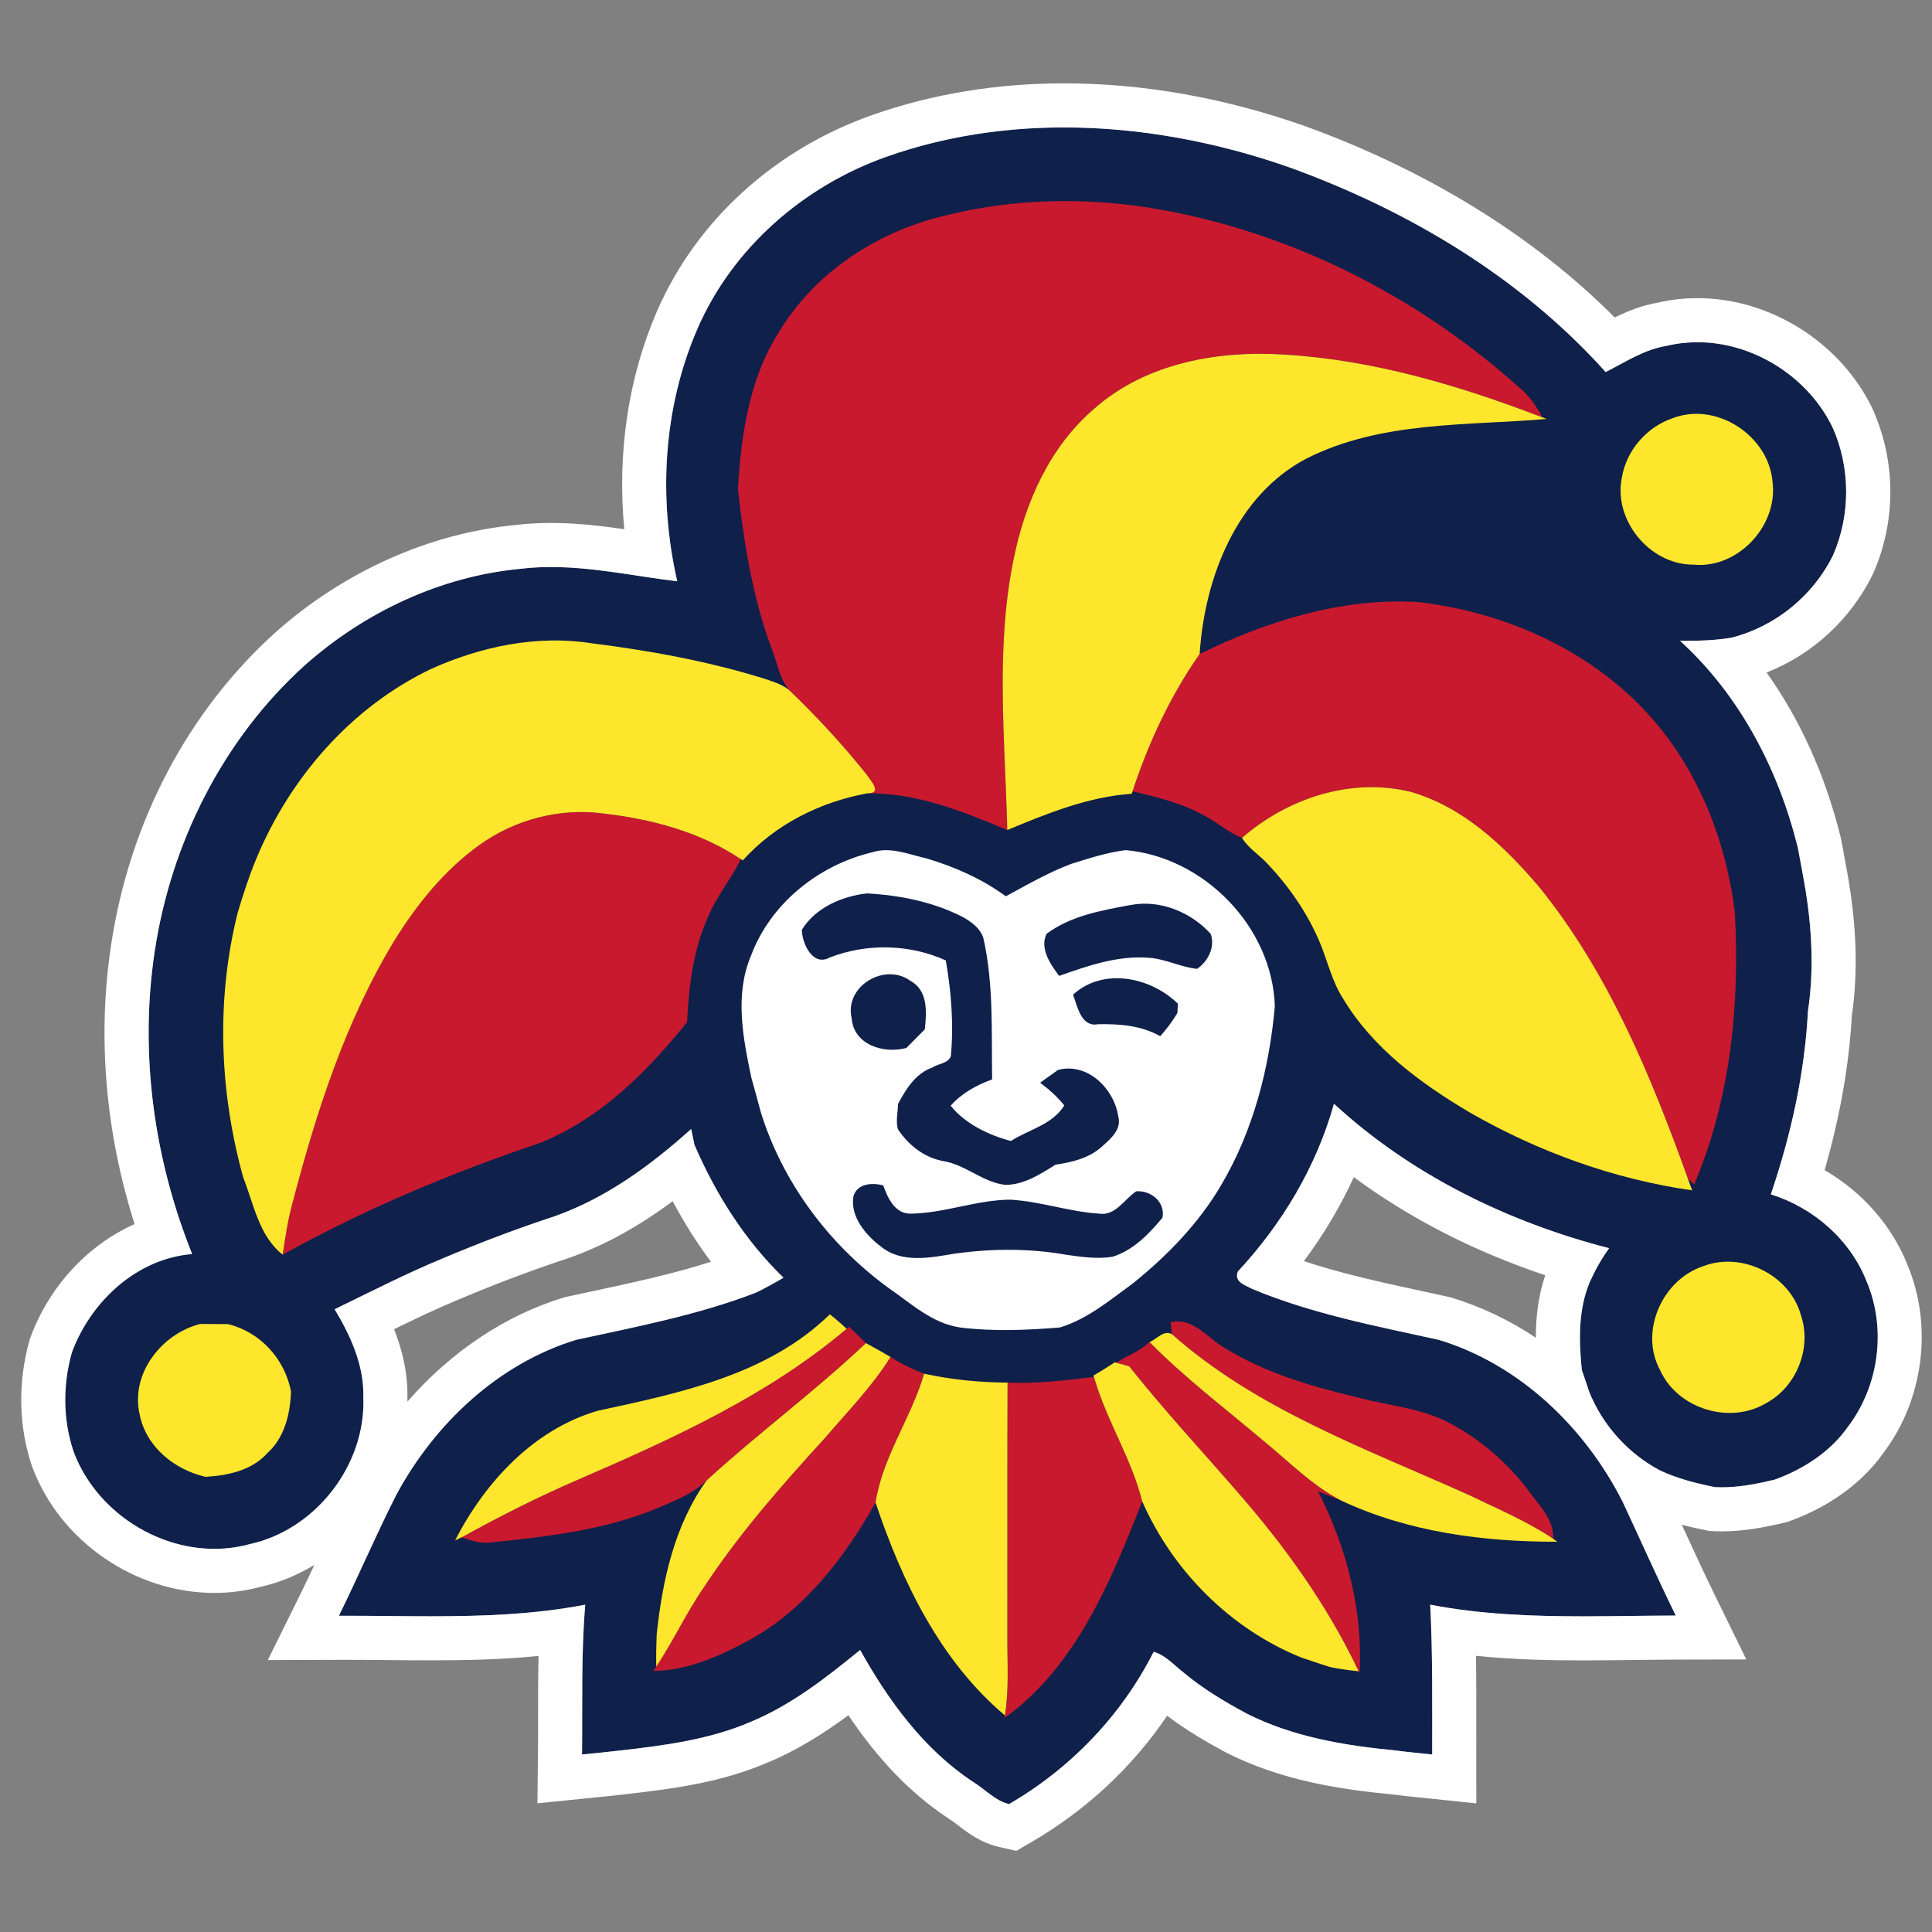 <?xml version="1.0" encoding="utf-8"?>
<!-- Generator: Adobe Illustrator 19.1.0, SVG Export Plug-In . SVG Version: 6.00 Build 0)  -->
<svg version="1.1" id="Слой_1" xmlns="http://www.w3.org/2000/svg" xmlns:xlink="http://www.w3.org/1999/xlink" x="0px" y="0px"
	 viewBox="0 0 1024 1024" style="enable-background:new 0 0 1024 1024;" xml:space="preserve">
<rect x="0" y="0" width="1024" height="1024" fill="#808080" stroke="none"/>
<g>
	<path style="fill-rule:evenodd;clip-rule:evenodd;fill:#0F204B;" d="M470.166,82.966
		c68.705-24.177,145.031-18.133,212.978,5.635
		c63.099,22.805,122.84,58.34,167.895,108.591
		c10.453-5.285,20.498-12.001,32.353-13.899
		c34.805-8.321,72.413,11.387,87.86,43.127c9.578,21.374,9.665,46.573,0.234,68.005
		c-10.658,21.491-30.543,37.637-53.785,43.565
		c-9.023,1.489-18.162,1.751-27.271,1.635
		c31.652,28.79,52.178,68.18,62.398,109.438c0.993,4.877,1.81,9.782,2.744,14.687
		c4.468,23.68,6.307,48.208,2.687,72.093
		c-1.723,33.141-9.023,65.786-19.68,97.174
		c22.687,7.096,42.221,24.148,50.894,46.456
		c10.453,24.937,6.395,55.012-9.869,76.531
		c-9.403,13.491-23.71,22.688-38.981,28.236
		c-10.366,2.482-20.935,4.526-31.623,3.971
		c-9.956-1.986-19.768-4.497-28.995-8.76
		c-17.023-8.993-30.484-23.913-37.695-41.754
		c-1.284-3.883-2.57-7.796-3.912-11.621c-1.607-15.593-1.928-31.769,4.175-46.486
		c2.862-6.336,6.219-12.41,10.307-18.016
		c-53.522-13.782-105.029-38.893-145.849-76.56
		c-9.315,33.316-27.447,63.684-50.953,88.912
		c-2.131,5.664,3.826,7.095,7.534,9.197c31.768,13.256,65.727,19.71,99.16,27.068
		c42.748,13.022,77.348,46.426,97.292,85.845
		c9.373,20.089,18.366,40.324,28.118,60.238
		c-43.39,0.117-87.276,2.511-130.14-5.752
		c1.372,26.454,1.022,52.909,1.051,79.392c-6.482-0.672-12.964-1.285-19.418-2.132
		c-27.096-2.628-54.427-7.154-78.983-19.591
		c-11.855-6.396-23.506-13.345-33.813-22.075
		c-4.935-3.854-9.226-8.847-15.417-10.628
		c-16.994,33.696-44.032,61.757-76.59,80.707
		c-7.387-1.665-12.876-8.001-19.271-11.856
		c-25.958-17.168-44.733-42.98-59.712-69.814
		c-17.9,14.6-36.265,29.024-57.814,38.018
		c-22.104,9.547-46.077,12.613-69.757,15.299
		c-6.599,0.789-13.198,1.402-19.826,2.074c0.292-26.455-0.526-52.967,1.694-79.392
		c-43.04,8.292-87.014,5.722-130.579,5.868
		c10.512-21.257,19.769-43.127,30.513-64.238
		c20.293-37.579,53.902-69.377,95.248-82.02
		c32.206-7.008,64.793-13.198,95.626-25.14c4.848-2.452,9.636-5.023,14.278-7.796
		c-20.498-19.798-35.885-44.266-47.156-70.311
		c-0.439-2.131-1.343-6.395-1.781-8.497
		c-21.491,19.33-45.317,36.791-72.852,46.427
		c-20.031,6.57-39.712,14.103-59.129,22.279
		c-19.417,8.058-38.105,17.665-56.996,26.834
		c8.497,14.074,15.651,29.783,15.213,46.602
		c1.46,35.886-25.315,70.399-60.414,77.933
		c-37.579,10.248-79.392-12.614-93.028-48.734
		c-5.869-16.994-5.897-35.623-1.051-52.851
		c9.899-26.951,34.367-49.872,63.771-52.207
		c-20.235-50.369-28.002-106.198-19.915-160.012
		c8.556-57.698,36.295-113.059,79.832-152.244
		c31.593-28.002,71.712-46.923,113.934-50.923
		c27.973-3.446,55.654,3.27,83.247,6.598
		c-10.132-44.266-7.475-91.861,10.658-133.732
		C388.233,131.29,426.22,98.383,470.166,82.966L470.166,82.966z"/>
	<path style="fill:#FFFFFF;" d="M563.929,67.54c40.496-0.001,81.165,7.751,119.215,21.061
		c63.099,22.804,122.841,58.34,167.895,108.592
		c10.453-5.285,20.498-12.001,32.353-13.899
		c5.404-1.292,10.881-1.909,16.327-1.909c29.628,0,58.484,18.224,71.532,45.036
		c9.578,21.374,9.665,46.573,0.234,68.005
		c-10.658,21.491-30.543,37.638-53.785,43.565
		c-7.815,1.29-15.717,1.659-23.612,1.659c-1.22,0-2.44-0.009-3.659-0.024
		c31.652,28.79,52.178,68.18,62.398,109.438
		c0.993,4.877,1.81,9.782,2.744,14.687c4.468,23.68,6.307,48.208,2.687,72.093
		c-1.723,33.141-9.023,65.786-19.681,97.174
		c22.687,7.096,42.221,24.148,50.894,46.456
		c10.453,24.937,6.394,55.012-9.869,76.531
		c-9.403,13.49-23.71,22.688-38.981,28.236
		c-9.206,2.204-18.573,4.063-28.039,4.063c-1.193,0-2.387-0.03-3.583-0.092
		c-9.956-1.986-19.768-4.497-28.995-8.76
		c-17.023-8.993-30.484-23.914-37.695-41.755
		c-1.284-3.884-2.57-7.796-3.912-11.621c-1.607-15.593-1.928-31.769,4.175-46.486
		c2.861-6.336,6.219-12.41,10.307-18.016
		c-53.522-13.782-105.029-38.893-145.849-76.56
		c-9.315,33.316-27.447,63.683-50.953,88.911c-2.131,5.664,3.826,7.095,7.534,9.197
		c31.768,13.256,65.727,19.71,99.16,27.068
		c42.748,13.022,77.348,46.426,97.292,85.845
		c9.373,20.089,18.366,40.324,28.118,60.238
		c-16.321,0.044-32.715,0.41-49.096,0.41c-27.167,0-54.304-1.007-81.045-6.162
		c1.373,26.454,1.022,52.908,1.051,79.392c-6.482-0.672-12.964-1.285-19.417-2.132
		c-27.096-2.628-54.427-7.154-78.983-19.591
		c-11.855-6.396-23.505-13.345-33.813-22.075
		c-4.935-3.854-9.226-8.847-15.417-10.628
		c-16.994,33.696-44.032,61.757-76.59,80.707
		c-7.387-1.665-12.876-8.001-19.271-11.856
		c-25.958-17.168-44.733-42.98-59.712-69.814
		c-17.9,14.6-36.265,29.024-57.814,38.017
		c-22.104,9.547-46.077,12.613-69.757,15.299
		c-6.599,0.789-13.198,1.402-19.827,2.074c0.292-26.455-0.525-52.967,1.694-79.392
		c-27.068,5.215-54.512,6.134-81.985,6.134c-14.944,0-29.898-0.272-44.81-0.272
		c-1.264,0-2.521,0.002-3.784,0.006c10.512-21.257,19.769-43.127,30.513-64.238
		c20.293-37.579,53.901-69.377,95.248-82.02
		c32.206-7.008,64.793-13.198,95.627-25.14c4.848-2.453,9.636-5.023,14.278-7.796
		c-20.498-19.798-35.885-44.265-47.156-70.311
		c-0.438-2.131-1.343-6.395-1.781-8.497
		c-21.491,19.33-45.317,36.791-72.852,46.427
		c-20.031,6.569-39.712,14.103-59.129,22.279
		c-19.417,8.058-38.105,17.665-56.996,26.834
		c8.497,14.074,15.651,29.783,15.213,46.601
		c1.46,35.886-25.315,70.399-60.414,77.933c-6.112,1.667-12.341,2.458-18.538,2.458
		c-31.902,0-63.071-20.947-74.489-51.192c-5.869-16.994-5.897-35.623-1.051-52.851
		c9.899-26.95,34.367-49.872,63.771-52.207
		c-20.235-50.369-28.002-106.198-19.915-160.012
		c8.556-57.698,36.295-113.059,79.832-152.244
		c31.593-28.002,71.712-46.923,113.934-50.923c5.45-0.671,10.892-0.957,16.321-0.957
		c22.438,0,44.709,4.876,66.926,7.556c-10.132-44.266-7.475-91.861,10.658-133.732
		c18.629-43.069,56.617-75.976,100.562-91.393
		C500.396,72.328,532.11,67.541,563.929,67.54 M563.937,44.181v23.359l-0.003-23.359
		c-35.785,0.001-69.939,5.636-101.522,16.75
		c-51.835,18.184-93.484,56.15-114.248,104.154
		c-15.219,35.143-21.11,75.171-17.288,115.381
		c-12.577-1.796-25.502-3.29-38.856-3.29c-6.599,0-12.769,0.357-18.849,1.092
		c-45.563,4.392-90.618,24.508-126.9,56.666l-0.067,0.059l-0.066,0.06
		c-46.638,41.976-77.645,100.993-87.311,166.18
		c-7.277,48.421-2.942,98.959,12.512,147.564
		c-24.541,10.932-45.162,32.731-55.188,60.027l-0.314,0.853l-0.246,0.875
		c-6.256,22.24-5.738,45.964,1.458,66.802l0.108,0.314l0.118,0.311
		c14.737,39.037,54.355,66.301,96.343,66.301c8.178,0,16.269-1.047,24.063-3.114
		c10.322-2.291,20.065-6.326,28.936-11.735c-2.608,5.581-5.261,11.165-7.951,16.606
		l-16.734,33.839l37.75-0.126l3.707-0.006c7.343,0,14.876,0.069,22.161,0.135
		c7.406,0.067,15.064,0.137,22.649,0.137c18.285,0,37.517-0.359,57.243-2.344
		c-0.24,10.462-0.238,20.822-0.236,31c0.001,6.901,0.003,14.037-0.074,20.984
		l-0.289,26.135l26.003-2.637l4.769-0.477c5.036-0.5,10.244-1.018,15.475-1.643
		c27.167-3.081,51.759-6.5,76.107-16.989
		c15.575-6.517,29.331-15.228,42.456-24.933c16.089,23.956,33.3,41.641,53.06,54.71
		l0.407,0.269l0.418,0.252c1.028,0.62,2.531,1.781,4.122,3.01
		c5.131,3.964,12.159,9.394,22.074,11.628L538.689,981l7.933-4.617
		c29.126-16.953,53.635-39.829,71.977-66.992
		c10.579,7.989,21.452,14.208,31,19.359l0.267,0.144l0.27,0.137
		c28.989,14.683,60.165,19.357,86.892,21.965
		c5.364,0.697,10.671,1.237,15.807,1.76l3.848,0.394l25.797,2.675l-0.028-25.935
		c-0.005-4.758,0.002-9.514,0.009-14.27c0.019-12.472,0.037-25.189-0.171-37.998
		c20.122,2.06,39.531,2.422,56.796,2.422c8.86,0,17.796-0.106,26.438-0.209
		c7.471-0.089,15.196-0.181,22.721-0.201l37.339-0.1l-16.423-33.533
		c-6.093-12.441-12.033-25.336-17.788-37.866c4.714,1.25,9.14,2.204,13.06,2.986
		l1.664,0.332l1.694,0.088c1.573,0.082,3.186,0.123,4.793,0.123
		c12.187,0,23.762-2.379,33.479-4.705l1.29-0.309l1.247-0.453
		c21.295-7.737,38.541-20.338,49.906-36.461
		c21.03-28.094,25.979-66.87,12.627-99.013
		c-8.276-21.084-24.062-38.936-44.051-50.527
		c8.135-28.239,12.984-55.737,14.445-82.005
		c3.471-23.907,2.488-49.691-2.999-78.771c-0.361-1.896-0.697-3.752-1.033-5.608
		c-0.552-3.047-1.122-6.199-1.776-9.409l-0.098-0.48l-0.118-0.476
		c-8.073-32.589-21.385-62.027-39.177-86.985
		c24.28-9.611,44.311-27.912,56.088-51.658l0.238-0.48l0.216-0.49
		c12.177-27.672,12.068-59.37-0.298-86.966l-0.151-0.337l-0.162-0.332
		c-16.933-34.795-54.12-58.173-92.536-58.173c-7.073,0-14.108,0.791-20.922,2.353
		c-8.687,1.512-16.198,4.561-22.96,7.896
		c-42.903-43.097-99.476-78.05-164.753-101.642l-0.113-0.041l-0.114-0.04
		C648.421,51.707,605.719,44.181,563.937,44.181L563.937,44.181z M691.07,668.426
		c10.51-14.068,19.401-29.013,26.48-44.496
		c29.578,21.829,63.91,39.427,101.462,51.985
		c-3.796,11.215-4.999,22.447-4.989,33.097
		c-13.882-9.237-28.83-16.409-44.446-21.165l-0.884-0.269l-0.902-0.199
		c-4.13-0.909-8.269-1.805-12.41-2.7
		C732.976,679.831,711.523,675.19,691.07,668.426L691.07,668.426z M208.857,704.507
		c11.614-5.674,22.871-11.032,34.449-15.837
		c20.384-8.583,39.142-15.652,57.455-21.658l0.219-0.072l0.218-0.076
		c18.539-6.488,36.563-16.287,55.332-30.196
		c6.129,11.52,12.905,22.229,20.301,32.086
		c-20.418,6.551-41.705,11.107-63.975,15.873
		c-4.156,0.889-8.309,1.779-12.457,2.681l-0.942,0.205l-0.922,0.282
		c-31.027,9.487-59.685,28.817-82.551,55.055c-0.004-0.832-0.02-1.667-0.047-2.501
		C216.148,727.184,213.047,715.033,208.857,704.507L208.857,704.507z"/>
</g>
<path style="fill-rule:evenodd;clip-rule:evenodd;fill:#0F204B;" d="M503.014,113.771
	c-36.791,8.146-71.187,30.133-90.576,62.924
	c-15.446,24.557-19.621,53.96-21.314,82.371
	c3.123,28.761,7.796,57.639,17.928,84.911c2.978,7.271,4.059,15.651,9.227,21.811
	c-3.884-3.241-8.847-4.555-13.52-6.19c-29.725-9.197-60.412-14.774-91.247-18.658
	c-28.878-4.526-58.602,1.694-84.999,13.606
	c-42.192,20.118-74.72,57.493-92.562,100.358
	c-3.911,9.344-7.007,18.98-9.927,28.674c-11.562,46.018-9.782,95.072,2.95,140.652
	c5.517,14.015,8.38,31.038,20.847,40.762
	c43.391-24.09,89.263-43.303,136.215-59.158
	c31.944-12.673,56.939-37.754,78.137-64.063
	c0.847-18.833,3.241-38.046,10.949-55.42
	c4.439-11.125,12.41-20.264,17.52-31.009l1.08,0.672
	c17.14-19.068,40.996-30.981,66.049-35.536
	c25.928-0.321,50.602,9.548,74.107,19.476c21.14-8.818,42.806-17.636,65.932-19.242
	l0.467-1.285c13.607,3.183,27.477,6.57,39.653,13.783
	c6.277,3.358,11.679,8.35,18.366,10.92c3.474,5.578,9.315,9.053,13.694,13.87
	c11.242,11.943,20.761,25.667,27.243,40.791
	c4.293,10.016,6.511,20.907,12.439,30.163
	c15.796,26.6,41.434,45.347,67.625,60.851
	c36.207,20.732,76.21,35.214,117.585,41.112c-0.555-1.518-1.664-4.584-2.219-6.103
	l3.27,2.979c19.301-45.23,24.265-95.335,21.578-144.069
	c-4.672-38.368-19.534-76.122-45.696-104.941
	c-31.273-34.455-76.327-54.34-122.111-59.683
	c-40.294-2.452-79.977,10.045-115.862,27.506
	c2.569-40.003,19.33-84.093,56.733-103.628
	c39.332-19.826,84.503-17.315,127.191-20.907
	c-0.555-0.205-1.664-0.613-2.248-0.847c-3.182-6.015-7.125-11.68-12.468-15.972
	c-54.835-49.201-123.658-83.685-196.597-95.276
	C573.443,104.602,537.499,105.391,503.014,113.771L503.014,113.771z"/>
<path style="fill-rule:evenodd;clip-rule:evenodd;fill:#0F204B;" d="M886.603,221.632
	c-13.811,4.672-24.586,17.052-26.979,31.447
	c-4.644,22.571,14.715,46.192,37.783,46.192
	c23.418,2.395,44.763-20.234,42.135-43.36
	C937.789,231.151,909.992,212.697,886.603,221.632L886.603,221.632z"/>
<path style="fill-rule:evenodd;clip-rule:evenodd;fill:#0F204B;" d="M702.532,281.695
	c20.293-0.7,40.674-2.949,60.968-0.584c23.155,2.949,45.2,10.803,66.982,18.805
	c-5.401-11.797-9.373-24.236-10.365-37.23
	C780.552,262.92,737.95,261.109,702.532,281.695L702.532,281.695z"/>
<path style="fill-rule:evenodd;clip-rule:evenodd;fill:#0F204B;" d="M462.223,451.751
	c-28.41,6.803-53.843,27.097-64.18,54.806
	c-8.759,20.644-4.262,43.478,0.175,64.56c1.665,6.103,3.417,12.175,4.994,18.308
	c11.65,37.433,36.09,70.107,67.625,93.145
	c11.943,8.205,23.301,18.979,38.251,21.052c17.49,2.161,35.155,1.401,52.675-0.029
	c14.657-4.468,26.513-14.512,38.689-23.359
	c18.25-14.716,34.922-31.827,46.836-52.179
	c16.935-28.703,25.49-61.727,28.41-94.751
	c-1.343-42.018-37.521-79.042-79.042-82.721c-9.928,1.227-19.447,4.35-28.936,7.299
	c-12.088,4.585-23.272,11.008-34.602,17.169
	c-12.584-9.198-27.009-15.593-41.871-20.031
	C481.816,452.918,471.946,448.538,462.223,451.751L462.223,451.751z"/>
<path style="fill-rule:evenodd;clip-rule:evenodd;fill:#0F204B;" d="M902.692,671.123
	c-21.695,7.212-33.93,34.63-22.805,55.098
	c9.286,20.498,36.908,28.995,56.18,17.49
	c16.118-8.613,24.352-29.228,18.483-46.543
	C948.739,675.825,923.277,663.152,902.692,671.123L902.692,671.123z"/>
<path style="fill-rule:evenodd;clip-rule:evenodd;fill:#0F204B;" d="M316.695,747.771
	c-33.988,9.957-59.683,37.901-75.481,68.647c0.876-0.409,2.628-1.197,3.504-1.606
	c5.198,1.81,10.629,3.62,16.206,2.628c30.28-3.125,61.144-6.687,89.35-18.833
	c8.555-3.738,17.52-7.241,24.236-13.928
	c-16.994,23.622-23.448,53.084-26.455,81.612
	c-0.234,5.694-0.321,11.358-0.234,17.052c-0.38,0.583-1.11,1.722-1.46,2.306
	c18.22-0.262,35.36-7.97,51.098-16.555
	c29.462-16.293,50.368-43.886,66.603-72.705
	c14.016,41.842,34.222,83.889,68.56,112.826l-0.175,1.342
	c38.018-27.33,56.325-72.705,72.969-114.752
	c16.235,36.908,46.952,67.742,84.531,82.809c2.92,0.964,5.84,1.956,8.789,2.948
	c1.577,0.526,4.759,1.548,6.366,2.045c4.934,1.021,9.956,1.693,15.007,2.189
	l0.526,1.052c1.752-33.462-6.89-66.72-22.044-96.415
	c3.066,1.227,9.197,3.65,12.234,4.876c35.506,16.731,75.713,21.958,114.577,21.841
	c-0.526-0.409-1.635-1.168-2.19-1.577c0.497-10.336-7.504-17.665-13.023-25.404
	c-10.95-14.716-25.169-26.891-41.288-35.593
	c-15.359-8.438-33.258-9.432-49.872-14.074
	c-24.236-5.694-48.587-12.877-69.903-26.075
	c-9.315-5.227-16.585-16.322-28.644-13.578l0.612,6.248
	c-4.438-2.365-8.058,2.891-11.825,4.205l-0.059-0.088
	c-4.905,5.168-11.854,7.154-17.549,11.067l-0.788-0.234
	c-3.708,2.453-7.505,4.818-11.33,7.067c0.467,1.489,1.431,4.467,1.927,5.956
	c-0.467-1.314-1.401-3.913-1.868-5.226c-15.125,1.751-30.309,3.708-45.58,2.978
	c-14.862-0.117-29.695-1.548-44.208-4.73c-6.219-2.366-12.234-5.256-17.811-8.877
	c-4.321-2.54-8.643-4.964-13.023-7.328c-2.978-2.862-5.927-5.752-8.876-8.643
	l-1.372,1.051c-2.832-2.715-5.84-5.256-8.906-7.679
	C406.891,728.85,360.115,738.369,316.695,747.771L316.695,747.771z"/>
<path style="fill-rule:evenodd;clip-rule:evenodd;fill:#0F204B;" d="M74.021,749.669
	c3.386,17.199,18.395,29.287,34.921,33.083
	c11.798-0.701,24.47-3.329,32.704-12.526
	c9.197-8.205,12.205-20.878,12.585-32.732
	c-3.27-17.228-16.205-31.419-33.317-35.681
	c-4.934-0.029-9.868-0.029-14.803-0.088
	C85.555,706.951,69.057,728.149,74.021,749.669L74.021,749.669z"/>
<path style="fill-rule:evenodd;clip-rule:evenodd;fill:#0F204B;" d="M424.995,492.834
	c0.146,7.299,5.781,19.621,14.716,14.687c19.651-7.65,42.368-7.184,61.581,1.518
	c2.919,16.731,4.234,33.754,2.686,50.719c-1.46,3.971-6.657,3.942-9.782,6.044
	c-8.906,3.094-14.074,11.475-18.249,19.388c0,4.409-1.315,9.081,0,13.374
	c5.459,8.263,13.84,14.921,23.738,16.789
	c11.943,1.84,20.994,11.213,33.025,12.644c9.956,0.058,18.599-5.636,26.746-10.687
	c8.643-1.285,17.607-3.387,24.323-9.344c4.585-4.176,10.833-9.11,8.935-16.147
	c-2.131-14.687-16.234-28.877-31.944-24.731c-3.182,2.249-6.336,4.497-9.489,6.774
	c4.73,3.504,9.11,7.445,12.818,12.03c-6.307,10.249-18.746,12.731-28.323,18.863
	c-11.505-3.037-24.177-8.994-31.915-18.718c5.927-6.628,13.724-10.949,21.987-13.927
	c-0.409-24.819,0.877-50.018-4.526-74.4c-1.43-5.518-6.395-9.081-11.095-11.709
	c-15.681-8.03-33.404-11.563-50.836-12.468
	C446.193,475.051,432.12,481.124,424.995,492.834L424.995,492.834z"/>
<path style="fill-rule:evenodd;clip-rule:evenodd;fill:#0F204B;" d="M554.667,494.965
	c-3.679,7.796,2.073,16.177,6.716,22.279c15.096-5.343,30.864-10.833,47.128-9.636
	c8.964,0.497,17.081,4.965,25.928,5.898c5.869-3.883,9.811-11.737,7.184-18.629
	c-10.454-11.475-26.805-18.162-42.339-15.212
	C583.867,482.526,567.516,485.359,554.667,494.965L554.667,494.965z"/>
<path style="fill-rule:evenodd;clip-rule:evenodd;fill:#0F204B;" d="M451.361,539.494
	c1.08,14.308,16.848,19.155,28.994,15.972c3.3-3.27,6.57-6.57,9.811-9.869
	c0.963-9.081,1.81-20.528-7.505-25.637
	C469.144,509.915,447.565,522.529,451.361,539.494L451.361,539.494z"/>
<path style="fill-rule:evenodd;clip-rule:evenodd;fill:#0F204B;" d="M568.741,527.201
	c2.307,6.219,4.293,17.373,13.286,15.651c11.271-0.204,22.863,0.613,32.907,6.365
	c3.416-3.825,6.511-7.913,9.109-12.351c0.059-1.197,0.175-3.65,0.263-4.877
	C609.912,517.857,584.714,512.573,568.741,527.201L568.741,527.201z"/>
<path style="fill-rule:evenodd;clip-rule:evenodd;fill:#0F204B;" d="M452.354,633.982
	c-1.869,10.774,6.424,20.498,14.424,26.629
	c11.096,9.139,26.309,6.015,39.244,3.825c19.534-2.686,39.506-2.862,58.952,0.584
	c8.118,1.168,16.44,2.394,24.615,1.109c11.066-3.416,19.329-12.029,26.542-20.731
	c1.577-8.293-6.044-14.541-13.928-13.986c-6.366,4.234-10.979,13.256-19.826,11.826
	c-15.855-1.022-31.126-6.541-47.01-7.388
	c-17.782,0.147-34.689,7.125-52.442,7.417
	c-8.497,0.292-12.41-8.205-14.775-14.95
	C462.34,626.711,454.398,627.208,452.354,633.982L452.354,633.982z"/>
<path style="fill-rule:evenodd;clip-rule:evenodd;fill:#C8192E;" d="M503.014,113.771
	c34.484-8.38,70.428-9.169,105.438-3.796
	c72.939,11.592,141.762,46.076,196.597,95.276c5.344,4.292,9.286,9.957,12.468,15.972
	c-43.652-16.731-89.028-30.338-135.951-33.229
	c-35.419-2.453-73.816,4.234-101.204,28.294
	c-23.972,20.234-37.2,50.31-43.215,80.56
	c-9.577,47.157-4.438,95.452-3.27,143.105
	c-23.506-9.928-48.179-19.798-74.107-19.476c8.029,0.147,1.898-6.453-0.263-9.723
	c-12.702-15.913-26.513-30.893-41.229-44.967
	c-5.168-6.16-6.249-14.541-9.227-21.811
	c-10.132-27.272-14.804-56.15-17.928-84.911
	c1.693-28.411,5.868-57.814,21.314-82.371
	C431.827,143.904,466.223,121.917,503.014,113.771L503.014,113.771z M635.841,346.605
	c-15.534,22.249-27.156,47.068-35.565,72.822
	c13.607,3.183,27.477,6.57,39.653,13.783c6.277,3.358,11.679,8.35,18.366,10.92
	c24.031-21.052,57.931-32.235,89.496-24.41
	c27.622,7.942,49.288,28.469,67.537,49.843
	c37.054,45.521,59.654,100.504,79.334,155.252l3.27,2.979
	c19.301-45.23,24.265-95.335,21.578-144.069
	c-4.672-38.368-19.534-76.122-45.696-104.941
	c-31.273-34.455-76.327-54.34-122.111-59.683
	C711.409,316.646,671.727,329.144,635.841,346.605L635.841,346.605z M254.004,447.926
	c-18.423,13.226-32.878,31.214-44.791,50.309
	c-26.25,43.157-41.754,91.744-54.427,140.331
	c-2.337,8.672-3.62,17.549-4.965,26.426
	c43.391-24.09,89.263-43.303,136.215-59.158
	c31.944-12.673,56.939-37.754,78.137-64.063
	c0.847-18.833,3.241-38.046,10.949-55.42
	c4.439-11.125,12.41-20.264,17.52-31.009
	c-21.665-14.483-47.566-21.316-73.202-24.206
	C296.548,428.128,272.692,434.435,254.004,447.926L254.004,447.926z M620.483,700.848
	c12.059-2.744,19.329,8.351,28.644,13.578
	c21.316,13.197,45.667,20.381,69.903,26.075
	c16.614,4.642,34.513,5.636,49.872,14.074
	c16.118,8.702,30.338,20.877,41.288,35.593
	c5.519,7.738,13.519,15.067,13.023,25.404
	c-13.957-9.315-29.462-15.884-44.528-23.126
	c-54.37-24.527-112.329-45.171-157.589-85.349L620.483,700.848L620.483,700.848z
	 M307.293,783.861c49.668-21.549,99.773-44.295,141.441-79.568l1.372-1.051
	c2.949,2.891,5.898,5.781,8.876,8.643c-27.009,25.578-57.055,47.682-84.472,72.793
	c-6.716,6.687-15.681,10.19-24.236,13.928
	c-28.206,12.147-59.07,15.709-89.35,18.833
	c-5.576,0.992-11.007-0.818-16.206-2.628
	C265.099,803.541,285.889,793.03,307.293,783.861L307.293,783.861z M609.211,711.214
	c-4.905,5.168-11.854,7.154-17.549,11.067c1.694,0.467,5.11,1.401,6.804,1.868
	c18.074,22.747,37.813,44.062,56.851,65.99
	c25.461,28.995,48.237,60.675,64.792,95.655l0.526,1.052
	c1.752-33.462-6.89-66.72-22.044-96.415c3.066,1.227,9.197,3.65,12.234,4.876
	c-16.001-8.351-28.586-21.549-42.513-32.761
	c-19.885-16.848-40.762-32.645-59.041-51.245L609.211,711.214L609.211,711.214z
	 M472.005,719.214c-9.782,15.681-22.776,28.937-34.747,42.923
	c-22.95,25.111-45.55,50.777-64.267,79.276
	c-9.285,13.461-16.118,28.352-25.169,41.93c-0.38,0.583-1.11,1.722-1.46,2.306
	c18.22-0.262,35.36-7.97,51.098-16.555
	c29.462-16.293,50.368-43.886,66.603-72.705
	c3.767-24.323,18.892-44.85,25.754-68.297
	C483.597,725.725,477.582,722.835,472.005,719.214L472.005,719.214z M534.024,732.821
	c15.271,0.73,30.455-1.227,45.58-2.978c0.467,1.313,1.401,3.912,1.868,5.226
	c6.833,20.702,18.63,39.449,23.944,60.734
	c-16.643,42.047-34.951,87.422-72.969,114.752l0.175-1.342
	c2.277-14.221,1.197-28.646,1.285-42.923
	C533.995,821.791,533.819,777.32,534.024,732.821z"/>
<path style="fill-rule:evenodd;clip-rule:evenodd;fill:#FEE62D;" d="M580.363,216.289
	c27.388-24.06,65.786-30.747,101.204-28.294
	c46.923,2.89,92.298,16.497,135.951,33.229c0.585,0.233,1.694,0.642,2.248,0.847
	c-42.689,3.591-87.859,1.08-127.191,20.907
	c-37.403,19.534-54.164,63.625-56.733,103.628
	c-15.534,22.249-27.156,47.068-35.565,72.822l-0.467,1.285
	c-23.126,1.606-44.791,10.424-65.932,19.242
	c-1.168-47.654-6.307-95.948,3.27-143.105
	C543.163,266.599,556.391,236.523,580.363,216.289L580.363,216.289z M886.603,221.632
	c23.389-8.935,51.186,9.518,52.938,34.28
	c2.628,23.126-18.717,45.755-42.135,43.36c-23.068,0-42.427-23.621-37.783-46.192
	C862.017,238.684,872.792,226.304,886.603,221.632L886.603,221.632z M228.513,354.546
	c26.397-11.913,56.121-18.132,84.999-13.606
	c30.835,3.883,61.522,9.461,91.247,18.658c4.672,1.635,9.636,2.949,13.52,6.19
	c14.716,14.074,28.527,29.054,41.229,44.967c2.161,3.27,8.293,9.869,0.263,9.723
	c-25.053,4.556-48.909,16.469-66.049,35.536l-1.08-0.672
	c-21.665-14.483-47.566-21.316-73.202-24.206
	c-22.892-3.008-46.748,3.299-65.436,16.79
	c-18.423,13.226-32.878,31.214-44.791,50.309
	c-26.25,43.157-41.754,91.744-54.427,140.331
	c-2.337,8.672-3.62,17.549-4.965,26.426c-12.467-9.724-15.33-26.747-20.847-40.762
	c-12.731-45.58-14.512-94.634-2.95-140.652
	c2.92-9.694,6.016-19.33,9.927-28.674
	C153.793,412.039,186.321,374.665,228.513,354.546L228.513,354.546z M658.295,444.129
	c3.474,5.578,9.315,9.053,13.694,13.87
	c11.242,11.943,20.761,25.667,27.243,40.791
	c4.293,10.016,6.511,20.907,12.439,30.163
	c15.796,26.6,41.434,45.347,67.625,60.851
	c36.207,20.732,76.21,35.214,117.585,41.112c-0.555-1.518-1.664-4.584-2.219-6.103
	c-19.68-54.747-42.28-109.73-79.334-155.252
	c-18.249-21.373-39.915-41.9-67.537-49.843
	C716.226,411.894,682.326,423.077,658.295,444.129L658.295,444.129z M902.692,671.123
	c20.585-7.972,46.047,4.701,51.858,26.046
	c5.868,17.314-2.366,37.93-18.483,46.543
	c-19.272,11.505-46.894,3.008-56.18-17.49
	C868.762,705.753,880.997,678.336,902.692,671.123L902.692,671.123z M316.695,747.771
	c43.419-9.402,90.196-18.921,123.132-51.157c3.066,2.424,6.073,4.964,8.906,7.679
	c-41.667,35.273-91.773,58.019-141.441,79.568
	c-21.403,9.169-42.193,19.681-62.574,30.952c-0.876,0.409-2.628,1.197-3.504,1.606
	C257.012,785.672,282.707,757.728,316.695,747.771L316.695,747.771z M74.021,749.669
	c-4.964-21.52,11.534-42.718,32.09-47.945c4.936,0.059,9.869,0.059,14.803,0.088
	c17.112,4.262,30.047,18.453,33.317,35.681
	c-0.38,11.855-3.388,24.528-12.585,32.732
	c-8.234,9.197-20.906,11.825-32.704,12.526
	C92.417,778.956,77.407,766.867,74.021,749.669L74.021,749.669z M609.27,711.301
	c3.767-1.314,7.387-6.569,11.825-4.205c45.259,40.178,103.219,60.822,157.589,85.349
	c15.066,7.242,30.571,13.811,44.528,23.126c0.555,0.409,1.664,1.168,2.19,1.577
	c-38.864,0.117-79.071-5.11-114.577-21.841
	c-16.001-8.351-28.586-21.549-42.513-32.761
	C648.426,745.697,627.549,729.901,609.27,711.301L609.27,711.301z M458.982,711.885
	c-27.009,25.578-57.055,47.682-84.472,72.793
	c-16.994,23.622-23.448,53.084-26.455,81.612
	c-0.234,5.694-0.321,11.358-0.234,17.052c9.052-13.578,15.884-28.469,25.169-41.93
	c18.717-28.498,41.317-54.164,64.267-79.276
	c11.972-13.986,24.966-27.242,34.747-42.923
	C467.684,716.674,463.362,714.25,458.982,711.885L458.982,711.885z M591.663,722.281
	l-0.788-0.234c-3.708,2.453-7.505,4.818-11.33,7.067
	c0.467,1.489,1.431,4.467,1.927,5.956c6.833,20.702,18.63,39.449,23.944,60.734
	c16.235,36.908,46.952,67.742,84.531,82.809c2.92,0.964,5.84,1.956,8.789,2.948
	c1.577,0.526,4.759,1.548,6.366,2.045c4.934,1.021,9.956,1.693,15.007,2.189
	c-16.555-34.98-39.331-66.66-64.792-95.655
	c-19.038-21.928-38.777-43.244-56.851-65.99
	C596.773,723.682,593.356,722.747,591.663,722.281L591.663,722.281z M464.062,796.388
	c3.767-24.323,18.892-44.85,25.754-68.297
	c14.513,3.182,29.346,4.613,44.208,4.73
	c-0.204,44.499-0.029,88.969-0.116,133.469c-0.088,14.277,0.992,28.702-1.285,42.923
	C498.284,880.277,478.079,838.23,464.062,796.388z"/>
<path style="fill-rule:evenodd;clip-rule:evenodd;fill:#FEFEFE;" d="M452.354,633.982
	c-1.869,10.774,6.424,20.498,14.424,26.629
	c11.096,9.139,26.309,6.015,39.244,3.825c19.534-2.686,39.506-2.862,58.952,0.584
	c8.118,1.168,16.44,2.394,24.615,1.109c11.066-3.416,19.329-12.029,26.542-20.731
	c1.577-8.293-6.044-14.541-13.928-13.986c-6.366,4.234-10.979,13.256-19.826,11.826
	c-15.855-1.022-31.126-6.541-47.01-7.388
	c-17.782,0.147-34.689,7.125-52.442,7.417
	c-8.497,0.292-12.41-8.205-14.775-14.95
	C462.34,626.711,454.398,627.208,452.354,633.982L452.354,633.982z M568.741,527.201
	c2.307,6.219,4.293,17.373,13.286,15.651c11.271-0.204,22.863,0.613,32.907,6.365
	c3.416-3.825,6.511-7.913,9.109-12.351c0.059-1.197,0.175-3.65,0.263-4.877
	C609.912,517.857,584.714,512.573,568.741,527.201L568.741,527.201z M451.361,539.494
	c1.08,14.308,16.848,19.155,28.994,15.972c3.3-3.27,6.57-6.57,9.811-9.869
	c0.963-9.081,1.81-20.528-7.505-25.637
	C469.144,509.915,447.565,522.529,451.361,539.494L451.361,539.494z M554.667,494.965
	c12.848-9.606,29.199-12.439,44.617-15.3
	c15.534-2.95,31.885,3.737,42.339,15.212c2.628,6.891-1.314,14.746-7.184,18.629
	c-8.847-0.933-16.964-5.402-25.928-5.898c-16.264-1.197-32.031,4.293-47.128,9.636
	C556.741,511.142,550.988,502.761,554.667,494.965L554.667,494.965z M424.995,492.834
	c7.125-11.709,21.198-17.782,34.396-19.301
	c17.432,0.905,35.155,4.438,50.836,12.468c4.7,2.628,9.665,6.19,11.095,11.709
	c5.402,24.381,4.117,49.58,4.526,74.4c-8.263,2.978-16.06,7.299-21.987,13.927
	c7.738,9.724,20.41,15.681,31.915,18.718c9.577-6.132,22.016-8.614,28.323-18.863
	c-3.708-4.585-8.088-8.526-12.818-12.03c3.154-2.278,6.307-4.526,9.489-6.774
	c15.71-4.146,29.813,10.045,31.944,24.731c1.898,7.037-4.35,11.972-8.935,16.147
	c-6.716,5.957-15.68,8.059-24.323,9.344
	c-8.147,5.051-16.789,10.745-26.746,10.687
	c-12.031-1.431-21.082-10.804-33.025-12.644
	c-9.898-1.868-18.279-8.526-23.738-16.789c-1.315-4.292,0-8.965,0-13.374
	c4.175-7.913,9.343-16.293,18.249-19.388c3.125-2.102,8.321-2.073,9.782-6.044
	c1.548-16.965,0.233-33.988-2.686-50.719c-19.213-8.702-41.93-9.169-61.581-1.518
	C430.776,512.455,425.14,500.133,424.995,492.834L424.995,492.834z M462.223,451.751
	c9.723-3.212,19.592,1.168,29.024,3.27c14.862,4.438,29.287,10.833,41.871,20.031
	c11.33-6.161,22.513-12.585,34.602-17.169c9.489-2.949,19.008-6.073,28.936-7.299
	c41.521,3.679,77.699,40.703,79.042,82.721
	c-2.92,33.024-11.475,66.048-28.41,94.751
	c-11.914,20.352-28.586,37.463-46.836,52.179
	c-12.176,8.847-24.031,18.891-38.689,23.359
	c-17.52,1.43-35.185,2.19-52.675,0.029
	c-14.95-2.073-26.308-12.847-38.251-21.052
	c-31.535-23.038-55.975-55.712-67.625-93.145
	c-1.577-6.132-3.329-12.205-4.994-18.308c-4.438-21.082-8.935-43.916-0.175-64.56
	C408.38,478.847,433.813,458.554,462.223,451.751z"/>
</svg>
